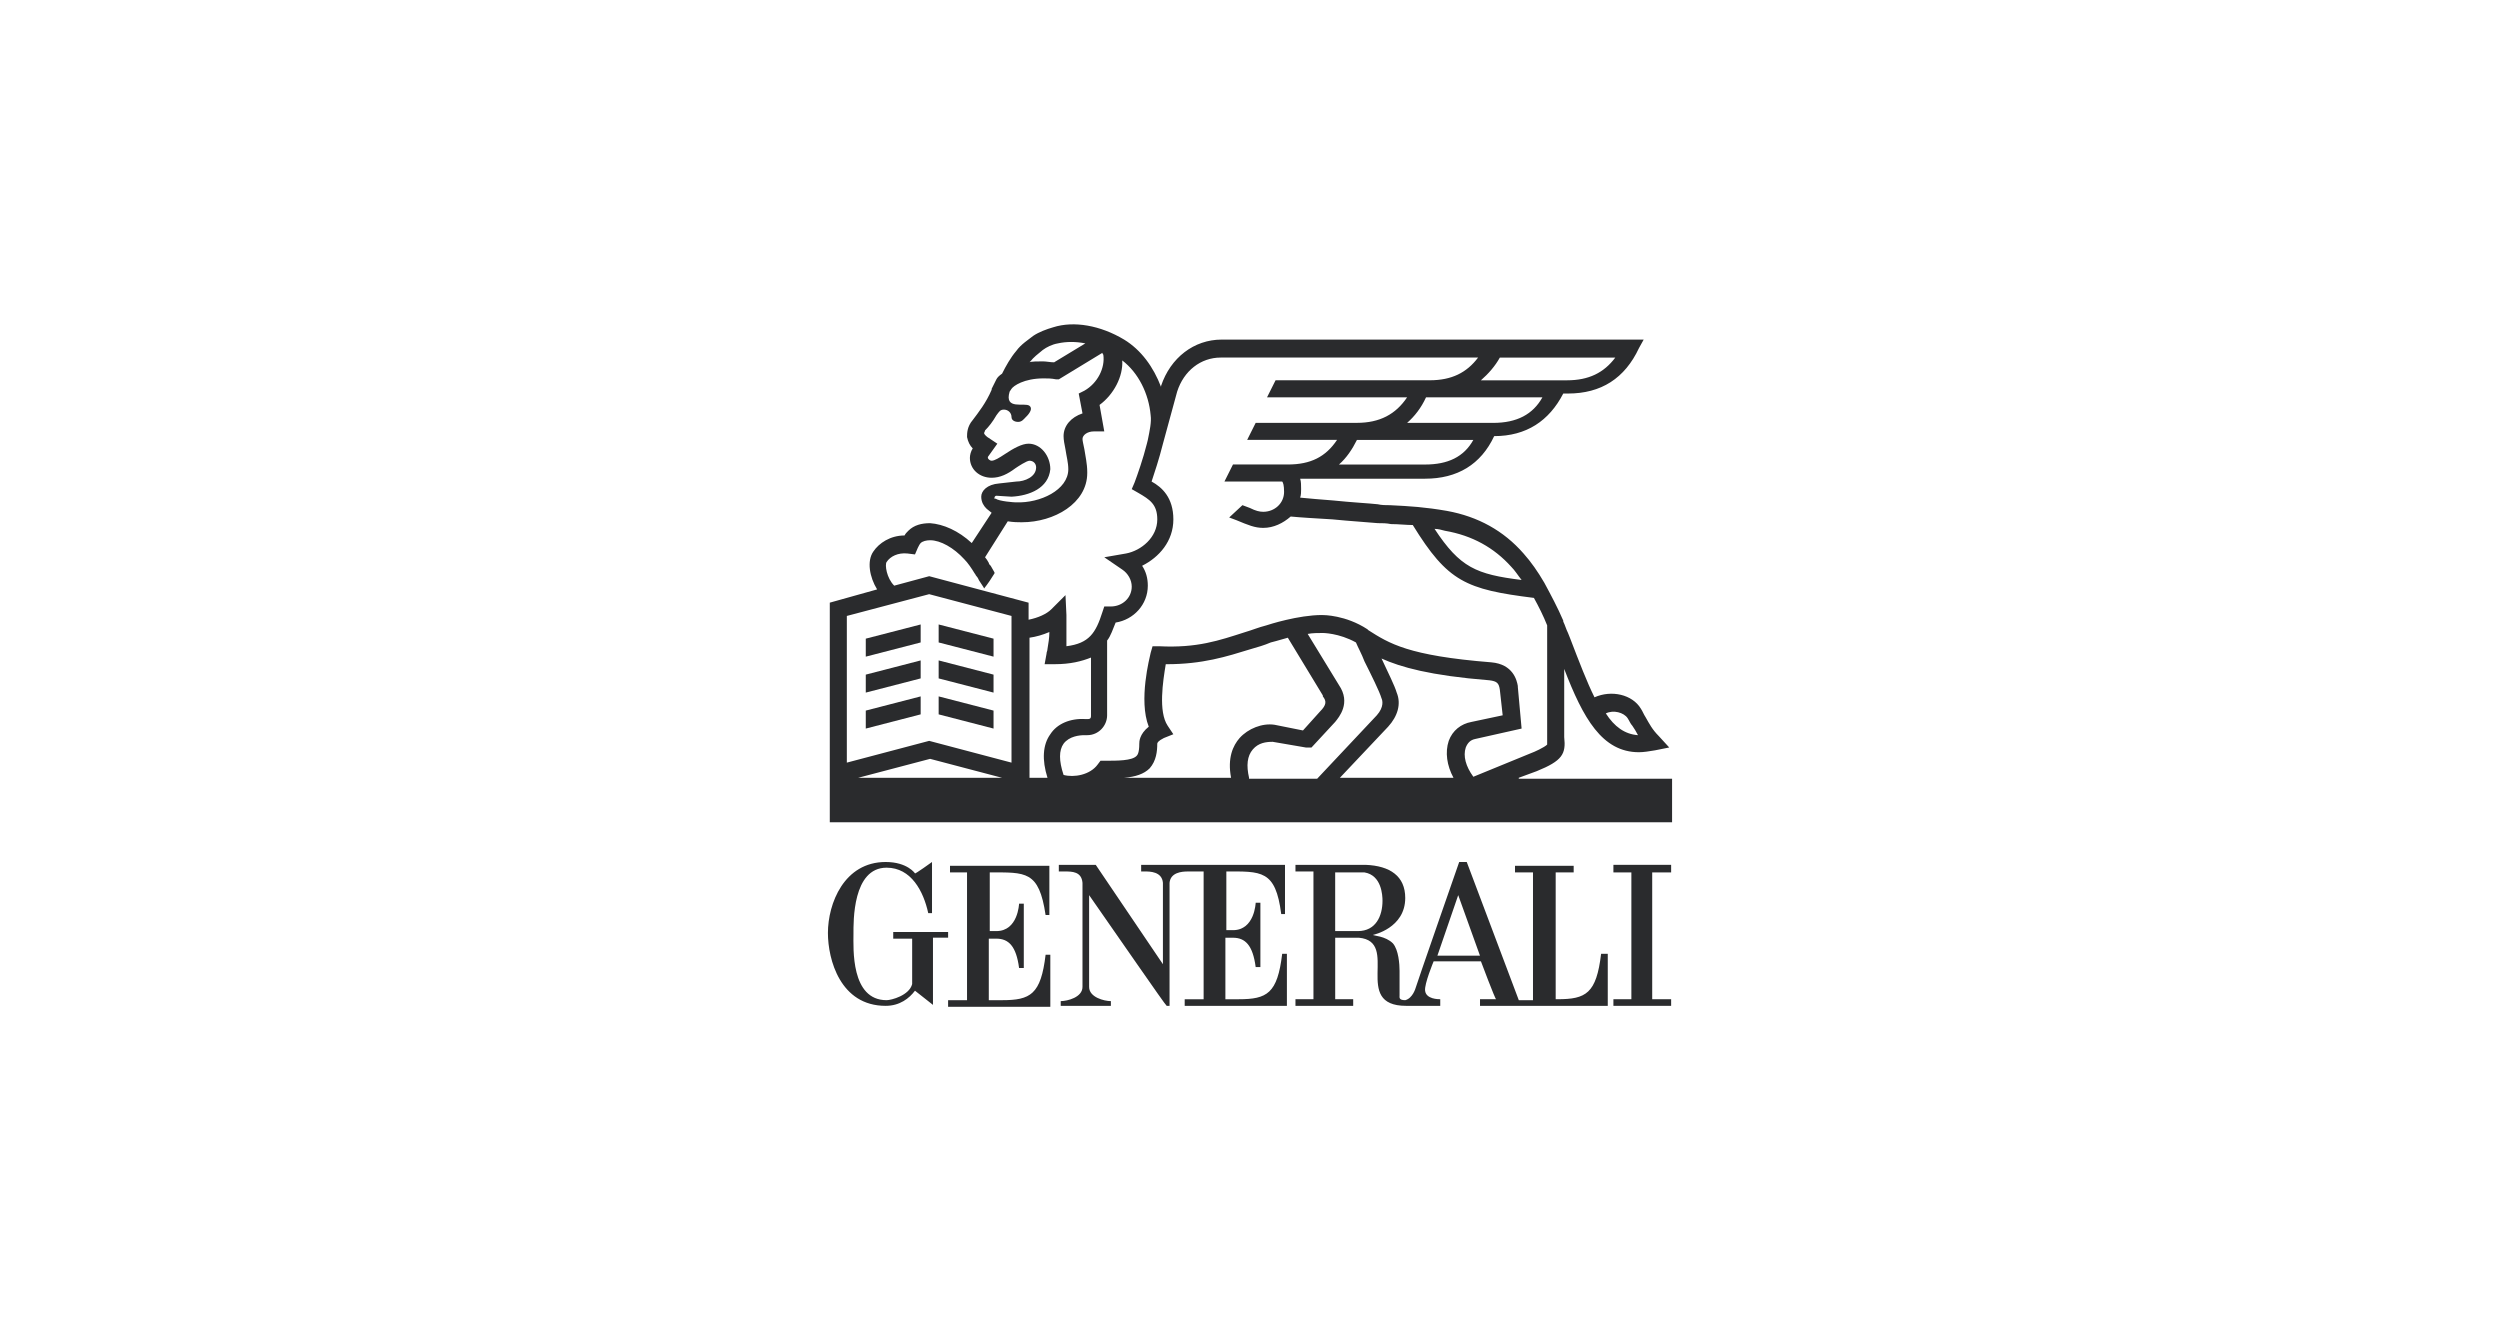 <?xml version="1.0" encoding="utf-8"?>
<!-- Generator: Adobe Illustrator 25.1.0, SVG Export Plug-In . SVG Version: 6.00 Build 0)  -->
<svg version="1.1" id="Ebene_1" xmlns="http://www.w3.org/2000/svg" xmlns:xlink="http://www.w3.org/1999/xlink" x="0px" y="0px"
	 viewBox="0 0 154 82" style="enable-background:new 0 0 154 82;" xml:space="preserve">
<style type="text/css">
	.st0{fill:#2A2B2D;}
</style>
<g id="g26" transform="translate(0.2,-0.389)">
	<path id="path2" class="st0" d="M60.769,57.686V54.13c2.215,0,3.031-0.117,3.439,2.623h0.233v-3.031H58.32v0.408h1.049V62h-1.166
		v0.408H64.5v-3.206h-0.291C63.917,61.65,63.275,62,61.526,62H60.71V58.21h0.466c0.758,0,1.224,0.466,1.399,1.807h0.291v-3.964
		h-0.291c0,0-0.058,1.691-1.399,1.691h-0.408L60.769,57.686z"/>
	<path id="path4" class="st0" d="M58.262,57.802h-3.439v0.408h1.166v2.798C55.813,61.708,54.706,62,54.414,62
		c-2.215,0-2.04-3.206-2.04-4.081c0-0.758-0.058-4.081,2.04-4.081c1.516,0,2.274,1.457,2.565,2.798h0.233c0-0.525,0-3.148,0-3.148
		s-1.049,0.758-1.049,0.7c0,0-0.466-0.7-1.807-0.7c-2.565,0-3.556,2.565-3.556,4.372c0,1.632,0.758,4.489,3.556,4.489
		c0.874,0,1.457-0.466,1.807-0.933l1.108,0.874v-4.139h0.933v-0.35H58.262z"/>
	<path id="path6" class="st0" d="M98.428,59.143c-0.291,2.448-0.933,2.798-2.682,2.798H95.63V54.13h1.108v-0.408h-3.614v0.408h1.108
		V62h-0.874l-3.206-8.511h-0.466c0,0-2.682,7.695-2.682,7.753c0,0-0.175,0.641-0.641,0.758c-0.408,0-0.35-0.175-0.35-0.291v-1.516
		c0-0.408-0.058-1.283-0.408-1.691c-0.466-0.466-1.224-0.466-1.224-0.525c0,0,1.982-0.408,1.982-2.274
		c0-1.341-0.933-1.982-2.448-2.04h-4.314v0.408h1.108v7.87h-1.108v0.408h3.556v-0.408h-1.108v-3.789h1.457
		c2.565,0.233-0.466,4.197,2.915,4.197h2.099v-0.408c-0.117,0-0.874,0-0.933-0.525c-0.058-0.408,0.525-1.807,0.525-1.807h2.915
		c0,0,0.874,2.332,0.933,2.332h-0.991v0.408h7.87v-3.206H98.428z M83.446,57.744h-1.399V54.13h1.807
		c1.049,0.175,1.108,1.399,1.108,1.749C84.961,56.811,84.553,57.744,83.446,57.744 M88.343,59.26l1.283-3.731l1.341,3.731H88.343z"
		/>
	<path id="path8" class="st0" d="M75.284,54.071c2.215,0,3.09-0.117,3.439,2.623h0.233v-3.031h-8.861v0.408h0.233
		c0.291,0,1.049,0,1.108,0.7l0,0v5.013l-4.139-6.121h-2.274v0.408h0.35c0.466,0,1.049,0,1.108,0.7v6.413
		c0,0.641-0.933,0.874-1.341,0.874l0,0v0.291h3.09v-0.291c-0.408,0-1.341-0.233-1.341-0.874v-5.655
		c1.632,2.332,4.722,6.821,4.78,6.821h0.175v-7.578c0.058-0.641,0.758-0.7,1.108-0.7h0.991v7.87h-1.166v0.408h6.296v-3.206h-0.291
		c-0.291,2.448-0.933,2.798-2.682,2.798h-0.816v-3.789h0.466c0.758,0,1.224,0.466,1.399,1.807h0.291v-3.964H77.15
		c0,0-0.058,1.691-1.399,1.691h-0.408v-3.614L75.284,54.071z"/>
	<polygon id="polygon10" class="st0" points="99.186,53.663 99.186,54.13 100.293,54.13 100.293,61.941 99.186,61.941 
		99.186,62.349 102.742,62.349 102.742,61.941 101.576,61.941 101.576,54.13 102.742,54.13 102.742,53.663 	"/>
	<path id="path12" class="st0" d="M93.356,48.3l1.108-0.408l0,0c1.574-0.641,1.807-1.049,1.691-2.099v-4.197
		c1.166,3.031,2.332,5.13,4.605,5.13c0.291,0,0.641-0.058,0.991-0.117l0.874-0.175l-0.641-0.7c-0.408-0.408-0.583-0.758-0.816-1.166
		c-0.117-0.175-0.175-0.35-0.291-0.525c-0.525-0.874-1.807-1.166-2.856-0.7c-0.466-0.933-0.933-2.157-1.516-3.673l-0.117-0.291
		c-0.117-0.233-0.175-0.466-0.291-0.7v-0.058l0,0c-0.35-0.816-0.758-1.574-1.166-2.332c-0.408-0.7-0.816-1.283-1.283-1.807
		c-1.224-1.399-2.798-2.274-4.722-2.623c-1.341-0.233-2.274-0.291-3.498-0.35c-0.233,0-0.525,0-0.758-0.058
		c-0.525-0.058-1.632-0.117-2.74-0.233c-0.758-0.058-1.457-0.117-2.04-0.175c0.058-0.175,0.058-0.35,0.058-0.525
		c0-0.233,0-0.466-0.058-0.641h7.695c1.982,0,3.439-0.874,4.256-2.623c1.982,0,3.381-0.933,4.256-2.623h0.291
		c2.04,0,3.498-0.933,4.372-2.798l0.291-0.525h-26c-1.691,0-3.148,1.108-3.731,2.857v0.058c-0.466-1.224-1.224-2.274-2.274-2.915
		c-1.457-0.874-3.09-1.166-4.372-0.758c-0.408,0.117-0.874,0.291-1.224,0.525c-0.291,0.233-0.758,0.525-1.049,0.933
		c-0.35,0.408-0.641,0.933-0.874,1.399c-0.175,0.117-0.291,0.233-0.35,0.35l-0.291,0.583v0.058c-0.35,0.816-0.816,1.399-1.166,1.865
		c-0.35,0.408-0.35,0.816-0.35,1.049c0.058,0.291,0.175,0.525,0.35,0.7l0,0c-0.117,0.175-0.175,0.408-0.175,0.583
		c0,0.7,0.583,1.224,1.341,1.224c0.525,0,0.991-0.233,1.457-0.583c0.175-0.117,0.7-0.466,0.874-0.466
		c0.233,0,0.408,0.175,0.408,0.408c0,0.583-0.7,0.874-1.224,0.874l-1.049,0.117c-0.758,0.058-1.108,0.466-1.108,0.816
		s0.175,0.583,0.291,0.7l0.058,0.058l0.291,0.233l-1.224,1.865c-0.816-0.758-1.749-1.166-2.565-1.224
		c-0.525,0-0.991,0.117-1.341,0.466c-0.117,0.117-0.175,0.175-0.233,0.291l0,0c-0.874,0-1.574,0.466-1.924,0.991
		c-0.408,0.583-0.233,1.574,0.233,2.332l-2.915,0.816V51.04H102.8v-2.682h-9.444V48.3z M100.06,44.627
		c0.117,0.175,0.175,0.35,0.291,0.466c0.117,0.175,0.233,0.35,0.35,0.583c-0.816-0.058-1.457-0.525-1.982-1.341
		C99.186,44.103,99.827,44.278,100.06,44.627 M88.809,33.085c1.691,0.291,3.031,1.049,4.081,2.215
		c0.233,0.233,0.408,0.525,0.641,0.816c-2.798-0.35-3.789-0.758-5.363-3.148C88.401,32.968,88.576,33.026,88.809,33.085
		 M87.585,29.004H82.28c0.466-0.408,0.816-0.933,1.108-1.516h7.17C89.975,28.538,88.984,29.004,87.585,29.004 M91.782,26.439h-5.305
		c0.466-0.408,0.874-0.933,1.166-1.574h7.17C94.23,25.914,93.239,26.439,91.782,26.439 M92.19,22.417h7.112
		c-0.7,0.933-1.632,1.399-2.973,1.399h-5.305C91.491,23.408,91.899,22.941,92.19,22.417 M63.275,22.65
		c0.175-0.233,0.466-0.466,0.758-0.7c0.233-0.175,0.583-0.35,0.933-0.408c0.525-0.117,1.108-0.117,1.691,0l-1.924,1.166
		c-0.233,0-0.466-0.058-0.7-0.058c-0.35,0-0.641,0-0.874,0.058C63.217,22.708,63.217,22.708,63.275,22.65 M61.06,31.044
		c0-0.058,0.058-0.117,0.117-0.117l0.933,0.058c1.108-0.058,2.274-0.525,2.39-1.691c0-0.816-0.583-1.574-1.341-1.574
		c-0.408,0-0.933,0.291-1.457,0.641c-0.35,0.233-0.641,0.408-0.816,0.408c-0.117,0-0.233-0.117-0.233-0.175c0,0,0,0,0-0.058
		l0.583-0.816l-0.525-0.35c-0.117-0.058-0.291-0.233-0.291-0.291s0.058-0.117,0.058-0.175c0.233-0.233,0.466-0.525,0.7-0.933
		c0.175-0.233,0.233-0.35,0.466-0.35c0.233,0,0.466,0.175,0.466,0.466c0,0.175,0.175,0.291,0.408,0.291
		c0.233,0,0.35-0.175,0.466-0.291c0,0,0.525-0.466,0.233-0.7c-0.291-0.233-1.574,0.291-1.224-0.874l0.117-0.175
		c0.117-0.175,0.758-0.641,1.982-0.641c0.233,0,0.466,0,0.758,0.058h0.175l2.682-1.632c0,0.058,0.058,0.117,0.058,0.117l0,0
		c0.117,0.816-0.35,1.749-1.166,2.215l-0.35,0.175l0.233,1.224c-0.7,0.233-1.166,0.758-1.166,1.399c0,0.233,0.058,0.525,0.117,0.816
		c0.058,0.408,0.175,0.816,0.175,1.224c0,1.283-1.749,2.099-3.206,2.04h-0.058c-0.058,0-0.991-0.058-1.224-0.233
		C61.06,31.161,61.06,31.103,61.06,31.044 M54.414,35.009c0.233-0.35,0.7-0.583,1.283-0.525l0.466,0.058l0.175-0.408
		c0.058-0.117,0.117-0.233,0.175-0.291c0.117-0.117,0.35-0.175,0.583-0.175c0.641,0,1.457,0.466,2.099,1.166
		c0.233,0.233,0.466,0.583,0.641,0.874c0.058,0.058,0.058,0.117,0.117,0.175s0.117,0.175,0.117,0.175c0,0.058,0.35,0.525,0.35,0.583
		c0.233-0.291,0.466-0.641,0.641-0.933V35.65c-0.058-0.117-0.175-0.291-0.233-0.408l-0.058-0.058l0,0c0,0-0.058-0.058-0.058-0.117
		c-0.058-0.117-0.175-0.291-0.233-0.35l1.399-2.215c0.35,0.058,0.641,0.058,0.816,0.058h0.058c1.982,0,4.022-1.166,4.022-3.031
		V29.47c0-0.525-0.117-0.991-0.175-1.399c-0.058-0.291-0.117-0.525-0.117-0.641c0-0.233,0.291-0.466,0.7-0.466h0.641l-0.291-1.632
		c0.874-0.641,1.457-1.749,1.399-2.74c0.991,0.758,1.632,2.04,1.749,3.381c0.058,0.408-0.058,0.933-0.175,1.516l-0.058,0.233l0,0
		c-0.233,0.933-0.583,1.924-0.758,2.39l-0.175,0.408l0.408,0.233c0.7,0.408,1.166,0.7,1.166,1.632c0,1.108-0.991,1.924-1.924,2.099
		l-1.341,0.233l1.108,0.758c0.35,0.233,0.583,0.641,0.583,1.049c0,0.7-0.583,1.224-1.283,1.224h-0.408l-0.117,0.35
		c-0.408,1.283-0.816,1.924-2.215,2.099c0-0.408,0-0.816,0-1.341c0-0.117,0-0.466,0-0.583l-0.058-1.224l-0.874,0.874
		c-0.291,0.291-0.816,0.525-1.399,0.641v-1.049l-6.121-1.632l-2.157,0.583C54.414,36,54.298,35.183,54.414,35.009 M52.665,48.3
		l4.43-1.166l4.43,1.166H52.665z M62.109,47.367l-5.072-1.341l-5.072,1.341v-9.036l5.072-1.341l5.072,1.341V47.367z M64.5,45.618
		c-0.466,0.641-0.525,1.574-0.175,2.682h-1.108v-8.628c0.408-0.058,0.816-0.175,1.224-0.35c0,0.35-0.058,0.7-0.117,1.049
		c0,0.117-0.058,0.175-0.058,0.291l-0.117,0.641h0.641c0.933,0,1.632-0.175,2.215-0.408v3.614c0,0.117-0.058,0.175-0.175,0.175
		h-0.175C65.724,44.627,64.908,44.977,64.5,45.618 M76.159,45.852c-0.408,0.466-0.758,1.224-0.525,2.448h-6.587
		c0.7-0.058,1.224-0.233,1.574-0.583c0.408-0.466,0.466-1.049,0.466-1.516c0-0.058,0.058-0.175,0.408-0.35l0.583-0.233l-0.35-0.525
		c-0.583-0.874-0.291-2.74-0.117-3.789h0.058c2.215,0,3.673-0.466,5.188-0.933c0.408-0.117,0.816-0.233,1.224-0.408l0,0
		c0,0,0.466-0.117,1.049-0.291l2.157,3.556v0.058c0.233,0.291,0.233,0.525-0.175,0.933l-1.049,1.166l-1.749-0.35l0,0
		C77.558,44.919,76.683,45.269,76.159,45.852 M76.742,48.3c-0.175-0.758-0.117-1.341,0.233-1.749
		c0.35-0.408,0.816-0.466,1.224-0.466l2.04,0.35h0.058h0.291l1.457-1.574l0,0c0.233-0.291,0.991-1.166,0.233-2.274l-1.924-3.148
		c0.291-0.058,0.641-0.058,0.933-0.058l0,0c0,0,0.991,0,2.04,0.583c0.117,0.291,0.35,0.7,0.525,1.166
		c0.408,0.816,0.933,1.865,1.049,2.274c0.058,0.117,0.175,0.525-0.291,1.049l-3.673,3.906h-4.197V48.3z M89.334,48.3h-6.996
		l2.973-3.148c0.583-0.641,0.816-1.399,0.525-2.099c-0.117-0.408-0.525-1.224-0.933-2.099c1.166,0.525,2.973,1.049,6.646,1.341
		c0.466,0.058,0.583,0.175,0.641,0.583l0.175,1.574l-1.924,0.408c-0.641,0.117-1.166,0.525-1.399,1.166
		C88.809,46.726,88.926,47.542,89.334,48.3 M90.091,46.435c0.117-0.291,0.291-0.466,0.583-0.525l2.857-0.641l-0.233-2.565v-0.058
		c-0.058-0.35-0.291-1.341-1.632-1.457c-5.13-0.408-6.296-1.166-7.578-1.982l0,0l0,0l-0.058-0.058
		c-1.341-0.874-2.682-0.874-2.798-0.874c-1.457,0-3.265,0.583-3.439,0.641c-0.466,0.117-0.874,0.291-1.283,0.408
		c-1.632,0.525-2.973,0.991-5.305,0.874h-0.408l-0.117,0.408c-0.058,0.291-0.758,2.915-0.117,4.547
		c-0.583,0.466-0.583,0.933-0.583,1.049c0,0.583-0.117,0.7-0.175,0.758c-0.291,0.291-1.166,0.291-1.924,0.291l0,0h-0.291
		l-0.175,0.233c-0.466,0.641-1.457,0.816-2.099,0.641c-0.291-0.874-0.291-1.516,0-1.924c0.35-0.466,0.991-0.525,1.283-0.525h0.175
		c0.7,0,1.224-0.583,1.224-1.224v-4.605c0.233-0.291,0.35-0.7,0.525-1.108c1.108-0.175,1.982-1.108,1.982-2.274
		c0-0.466-0.117-0.874-0.35-1.224c1.049-0.525,1.924-1.516,1.924-2.857c0-1.341-0.7-1.982-1.341-2.332
		c0.175-0.525,0.466-1.399,0.7-2.332l0.874-3.206c0.408-1.283,1.457-2.099,2.682-2.099h15.856c-0.7,0.933-1.632,1.399-2.973,1.399
		h-9.502l-0.525,1.049h8.628c-0.7,1.049-1.691,1.574-3.09,1.574H77.15l-0.525,1.049h5.538c-0.7,1.049-1.632,1.516-3.031,1.516
		h-3.381l-0.525,1.049h3.556c0.058,0.058,0.117,0.233,0.117,0.641c0,0.7-0.583,1.224-1.283,1.224c-0.233,0-0.466-0.058-0.816-0.233
		c-0.175-0.058-0.291-0.117-0.466-0.175l-0.816,0.758c0.175,0.058,0.291,0.117,0.466,0.175l0,0c0.7,0.291,1.108,0.466,1.632,0.466
		c0.641,0,1.224-0.291,1.691-0.7c0.583,0.058,1.574,0.117,2.565,0.175c1.166,0.117,2.215,0.175,2.798,0.233
		c0.291,0,0.525,0,0.816,0.058c0.466,0,0.933,0.058,1.341,0.058c2.157,3.498,3.265,3.964,7.462,4.489
		c0.291,0.525,0.583,1.108,0.816,1.691v6.821v0.058c0,0.291,0,0.408,0,0.466c-0.175,0.175-0.816,0.466-0.991,0.525l-3.556,1.457
		C90.091,47.6,89.917,46.959,90.091,46.435"/>
	<polygon id="polygon14" class="st0" points="57.621,39.964 61.002,40.838 61.002,39.73 57.621,38.856 	"/>
	<polygon id="polygon16" class="st0" points="56.513,38.856 53.132,39.73 53.132,40.838 56.513,39.964 	"/>
	<polygon id="polygon18" class="st0" points="56.513,41.071 53.132,41.946 53.132,43.053 56.513,42.179 	"/>
	<polygon id="polygon20" class="st0" points="57.621,42.179 61.002,43.053 61.002,41.946 57.621,41.071 	"/>
	<polygon id="polygon22" class="st0" points="57.621,44.394 61.002,45.269 61.002,44.161 57.621,43.287 	"/>
	<polygon id="polygon24" class="st0" points="56.513,43.287 53.132,44.161 53.132,45.269 56.513,44.394 	"/>
</g>
</svg>
